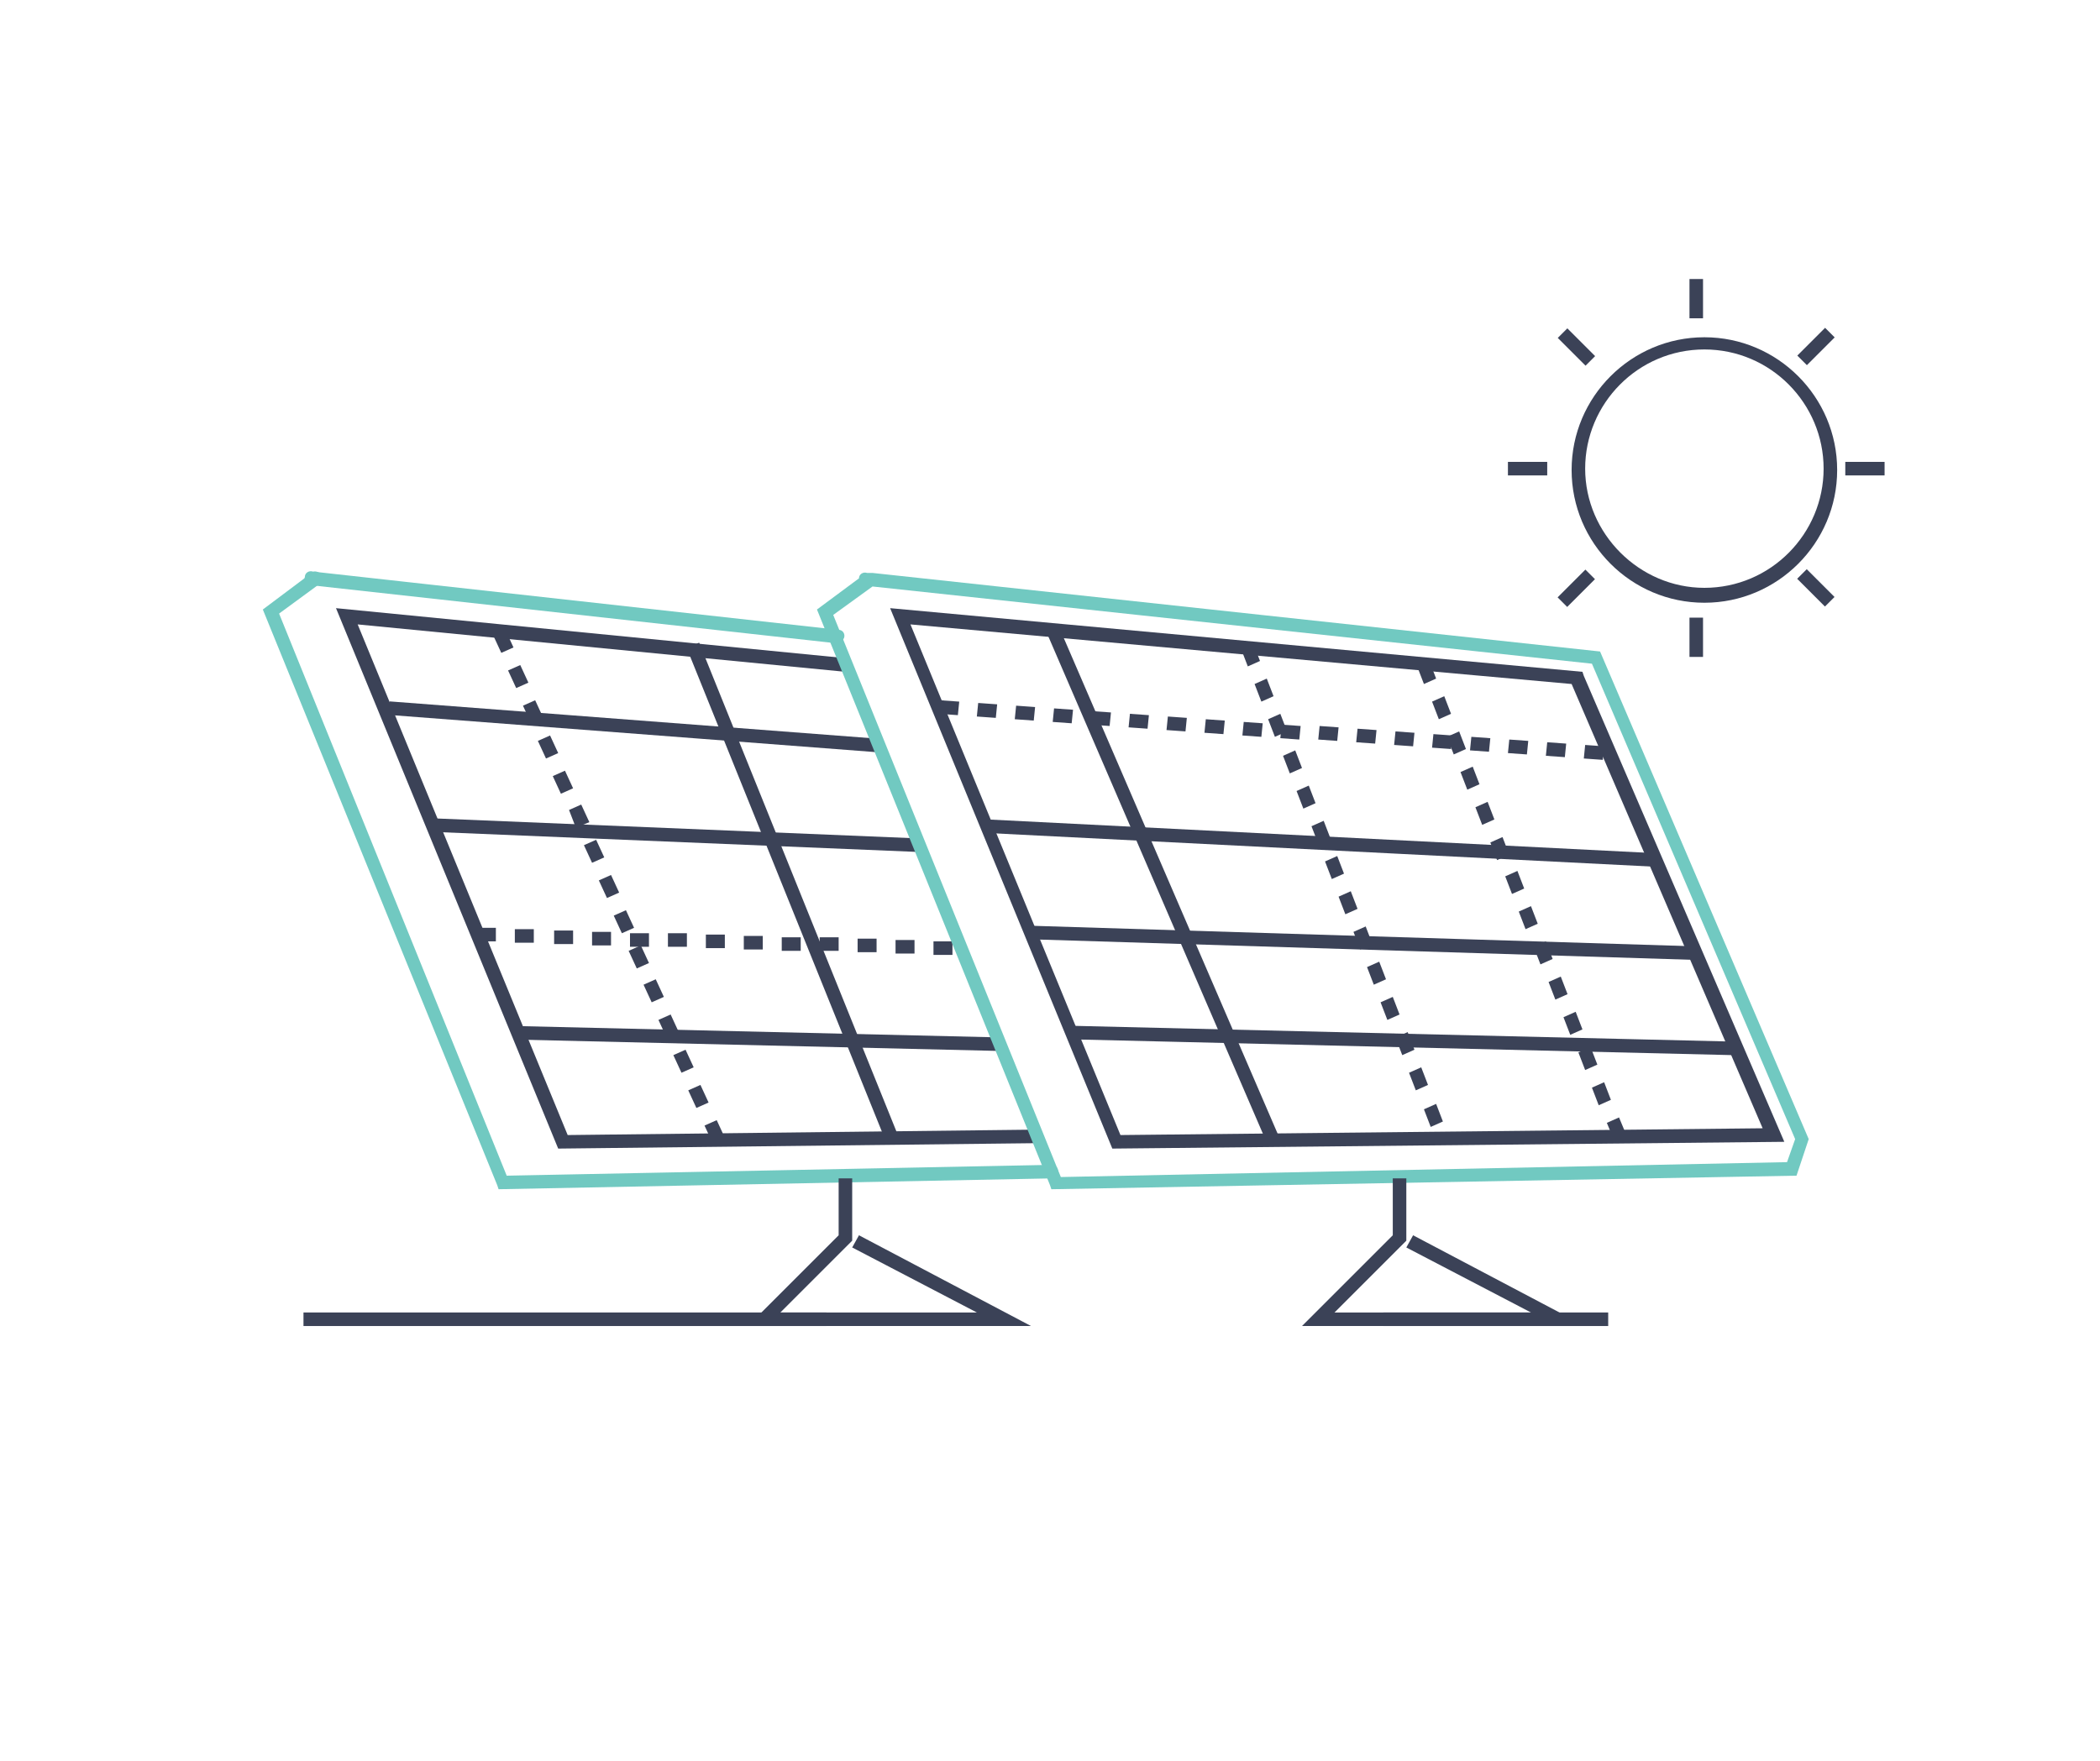 <?xml version="1.0" encoding="utf-8"?>
<!-- Generator: Adobe Illustrator 24.1.2, SVG Export Plug-In . SVG Version: 6.00 Build 0)  -->
<svg version="1.1" id="Layer_1" xmlns="http://www.w3.org/2000/svg" xmlns:xlink="http://www.w3.org/1999/xlink" x="0px" y="0px"
	 viewBox="0 0 155 130" style="enable-background:new 0 0 155 130;" xml:space="preserve">
<style type="text/css">
	.st0{fill:#3B4257;}
	.st1{fill:#71C9C1;}
</style>
<g>
	<g>
		<g>
			<polygon class="st0" points="41.2,84.8 24.8,44.9 62.5,48.6 62.4,49.6 26.4,46.1 41.9,83.8 76.5,83.4 76.5,84.4 			"/>
			
				<rect x="46.3" y="35.6" transform="matrix(7.620384e-02 -0.997 0.997 7.620384e-02 -10.337 96.229)" class="st0" width="1" height="36.2"/>
			
				<rect x="49.5" y="43.8" transform="matrix(4.135158e-02 -0.999 0.999 4.135158e-02 -13.761 109.06)" class="st0" width="1" height="35.8"/>
			<path class="st0" d="M70.3,70.5h-1.4v-1h1.4V70.5z M67.5,70.4h-1.4v-1h1.4V70.4z M64.7,70.3h-1.4v-1h1.4V70.3z M61.9,70.2h-1.4
				v-1h1.4V70.2z M59.1,70.2h-1.4v-1h1.4V70.2z M56.3,70.1h-1.4v-1h1.4V70.1z M53.5,70h-1.4v-1h1.4V70z M50.7,69.9h-1.4v-1h1.4V69.9
				z M47.9,69.9h-1.4v-1h1.4V69.9z M45.1,69.8h-1.4v-1h1.4V69.8z M42.3,69.7h-1.4v-1h1.4V69.7z M39.4,69.6H38v-1h1.4V69.6z
				 M36.6,69.5h-1.4v-1h1.4V69.5z"/>
			
				<rect x="55.3" y="58.8" transform="matrix(2.354041e-02 -1 1 2.354041e-02 -22.085 130.666)" class="st0" width="1" height="35.6"/>
			<path class="st0" d="M52.6,84.4L52,83.1l0.9-0.4l0.6,1.3L52.6,84.4z M51.4,81.8l-0.6-1.3l0.9-0.4l0.6,1.3L51.4,81.8z M50.3,79.2
				l-0.6-1.3l0.9-0.4l0.6,1.3L50.3,79.2z M49.2,76.6l-0.6-1.3l0.9-0.4l0.6,1.3L49.2,76.6z M48.1,74l-0.6-1.3l0.9-0.4l0.6,1.3
				L48.1,74z M47,71.5l-0.6-1.3l0.9-0.4l0.6,1.3L47,71.5z M45.9,68.9l-0.6-1.3l0.9-0.4l0.6,1.3L45.9,68.9z M44.8,66.3L44.2,65
				l0.9-0.4l0.6,1.3L44.8,66.3z M43.7,63.7l-0.6-1.3L44,62l0.6,1.3L43.7,63.7z M42.5,61.1L42,59.8l0.9-0.4l0.6,1.3L42.5,61.1z
				 M41.4,58.6l-0.6-1.3l0.9-0.4l0.6,1.3L41.4,58.6z M40.3,56l-0.6-1.3l0.9-0.4l0.6,1.3L40.3,56z M39.2,53.4l-0.6-1.3l0.9-0.4
				l0.6,1.3L39.2,53.4z M38.1,50.8l-0.6-1.3l0.9-0.4l0.6,1.3L38.1,50.8z M37,48.2l-0.6-1.3l0.9-0.4l0.6,1.3L37,48.2z"/>
			<rect x="58" y="46.2" transform="matrix(0.927 -0.374 0.374 0.927 -20.366 26.687)" class="st0" width="1" height="39.1"/>
			<path class="st1" d="M61.8,47.5C61.7,47.5,61.7,47.5,61.8,47.5l-38.9-4.3c-0.3,0-0.5-0.3-0.4-0.6c0-0.3,0.3-0.5,0.6-0.4l38.8,4.3
				c0.3,0,0.5,0.3,0.4,0.6C62.2,47.3,62,47.5,61.8,47.5z"/>
			<path class="st1" d="M36.8,87.8l-0.1-0.3L19.4,45l3.6-2.7c0.2-0.2,0.5-0.1,0.7,0.1c0.2,0.2,0.1,0.5-0.1,0.7l-3,2.2l16.8,41.5
				L77.6,86c0.3,0,0.5,0.2,0.5,0.5S77.9,87,77.6,87L36.8,87.8z"/>
			<polygon class="st0" points="76.1,97.9 55.2,97.9 61.9,91.2 61.9,87 62.9,87 62.9,91.6 57.6,96.9 72.1,96.9 62.9,92.1 63.4,91.2 
							"/>
		</g>
		<g>
			<path class="st0" d="M82.1,84.8L65.7,44.9l51.1,4.7l0.1,0.3l14.8,34.4L82.1,84.8z M67.2,46.1l15.5,37.7l47.4-0.5L116,50.5
				L67.2,46.1z"/>
			<path class="st0" d="M118.3,56.1l-1.4-0.1l0.1-1l1.4,0.1L118.3,56.1z M115.5,55.9l-1.4-0.1l0.1-1l1.4,0.1L115.5,55.9z
				 M112.7,55.7l-1.4-0.1l0.1-1l1.4,0.1L112.7,55.7z M109.9,55.5l-1.4-0.1l0.1-1l1.4,0.1L109.9,55.5z M107.1,55.3l-1.4-0.1l0.1-1
				l1.4,0.1L107.1,55.3z M104.3,55.1l-1.4-0.1l0.1-1l1.4,0.1L104.3,55.1z M101.5,54.9l-1.4-0.1l0.1-1l1.4,0.1L101.5,54.9z
				 M98.7,54.7l-1.4-0.1l0.1-1l1.4,0.1L98.7,54.7z M95.9,54.6l-1.4-0.1l0.1-1l1.4,0.1L95.9,54.6z M93.1,54.4l-1.4-0.1l0.1-1l1.4,0.1
				L93.1,54.4z M90.3,54.2l-1.4-0.1l0.1-1l1.4,0.1L90.3,54.2z M87.5,54l-1.4-0.1l0.1-1l1.4,0.1L87.5,54z M84.7,53.8l-1.4-0.1l0.1-1
				l1.4,0.1L84.7,53.8z M81.9,53.6l-1.4-0.1l0.1-1l1.4,0.1L81.9,53.6z M79.1,53.4l-1.4-0.1l0.1-1l1.4,0.1L79.1,53.4z M76.3,53.2
				l-1.4-0.1l0.1-1l1.4,0.1L76.3,53.2z M73.5,53l-1.4-0.1l0.1-1l1.4,0.1L73.5,53z M70.7,52.8l-1.4-0.1l0.1-1l1.4,0.1L70.7,52.8z"/>
			
				<rect x="97.1" y="37.5" transform="matrix(5.048181e-02 -0.999 0.999 5.048181e-02 30.545 156.612)" class="st0" width="1" height="49.5"/>
			
				<rect x="100.1" y="45.1" transform="matrix(3.102775e-02 -1 1 3.102775e-02 27.93 168.05)" class="st0" width="1" height="49.1"/>
			
				<rect x="103.2" y="52.1" transform="matrix(2.389402e-02 -1 1 2.389402e-02 24.398 178.686)" class="st0" width="1" height="49.5"/>
			<rect x="85.4" y="45" transform="matrix(0.918 -0.396 0.396 0.918 -18.898 39.361)" class="st0" width="1" height="40.9"/>
			<path class="st0" d="M105.6,83.2l-0.5-1.3l0.9-0.4l0.5,1.3L105.6,83.2z M104.5,80.5l-0.5-1.3l0.9-0.4l0.5,1.3L104.5,80.5z
				 M103.5,77.9l-0.5-1.3l0.9-0.4l0.5,1.3L103.5,77.9z M102.4,75.3l-0.5-1.3l0.9-0.4l0.5,1.3L102.4,75.3z M101.4,72.7l-0.5-1.3
				l0.9-0.4l0.5,1.3L101.4,72.7z M100.4,70.1l-0.5-1.3l0.9-0.4l0.5,1.3L100.4,70.1z M99.3,67.5l-0.5-1.3l0.9-0.4l0.5,1.3L99.3,67.5z
				 M98.3,64.9l-0.5-1.3l0.9-0.4l0.5,1.3L98.3,64.9z M97.3,62.3L96.8,61l0.9-0.4l0.5,1.3L97.3,62.3z M96.2,59.7l-0.5-1.3l0.9-0.4
				l0.5,1.3L96.2,59.7z M95.2,57.1l-0.5-1.3l0.9-0.4l0.5,1.3L95.2,57.1z M94.1,54.4l-0.5-1.3l0.9-0.4L95,54L94.1,54.4z M93.1,51.8
				l-0.5-1.3l0.9-0.4l0.5,1.3L93.1,51.8z M92.1,49.2l-0.5-1.3l0.9-0.4l0.5,1.3L92.1,49.2z"/>
			<path class="st0" d="M119.1,84.1l-0.5-1.2l0.9-0.4l0.5,1.2L119.1,84.1z M118,81.6l-0.5-1.3l0.9-0.4l0.5,1.3L118,81.6z M117,79
				l-0.5-1.3l0.9-0.4l0.5,1.3L117,79z M115.9,76.4l-0.5-1.3l0.9-0.4l0.5,1.3L115.9,76.4z M114.8,73.8l-0.5-1.3l0.9-0.4l0.5,1.3
				L114.8,73.8z M113.7,71.2l-0.5-1.3l0.9-0.4l0.5,1.3L113.7,71.2z M112.6,68.6l-0.5-1.3l0.9-0.4l0.5,1.3L112.6,68.6z M111.6,66
				l-0.5-1.3l0.9-0.4l0.5,1.3L111.6,66z M110.5,63.5l-0.5-1.3l0.9-0.4l0.5,1.3L110.5,63.5z M109.4,60.9l-0.5-1.3l0.9-0.4l0.5,1.3
				L109.4,60.9z M108.3,58.3l-0.5-1.3l0.9-0.4l0.5,1.3L108.3,58.3z M107.3,55.7l-0.5-1.3l0.9-0.4l0.5,1.3L107.3,55.7z M106.2,53.1
				l-0.5-1.3l0.9-0.4l0.5,1.3L106.2,53.1z M105.1,50.5l-0.5-1.3l0.9-0.4l0.5,1.3L105.1,50.5z"/>
			<path class="st1" d="M77.6,87.8l-0.1-0.3L60.3,45l3.1-2.3l0,0c0-0.3,0.3-0.5,0.6-0.4h0.1c0.1,0,0.2,0,0.3,0l53.7,5.8l15.4,36
				l-0.9,2.7L77.6,87.8z M61.5,45.4l16.8,41.5l53.6-1.1l0.6-1.7l-15-35.1l-53.1-5.7L61.5,45.4z"/>
			<polygon class="st0" points="117,97.9 96.1,97.9 102.8,91.2 102.8,87 103.8,87 103.8,91.6 98.5,96.9 113,96.9 103.8,92.1 
				104.3,91.2 			"/>
		</g>
		<g>
			<path class="st0" d="M125.8,44.5c-5.4,0-9.8-4.4-9.8-9.8s4.4-9.8,9.8-9.8c5.4,0,9.8,4.4,9.8,9.8S131.2,44.5,125.8,44.5z
				 M125.8,25.8c-4.9,0-8.8,4-8.8,8.8s4,8.8,8.8,8.8c4.9,0,8.8-4,8.8-8.8S130.7,25.8,125.8,25.8z"/>
			<rect x="124.7" y="20.6" class="st0" width="1" height="2.9"/>
			<rect x="124.7" y="45.6" class="st0" width="1" height="2.9"/>
			
				<rect x="132.6" y="25.1" transform="matrix(0.707 -0.707 0.707 0.707 21.165 102.255)" class="st0" width="2.9" height="1"/>
			<rect x="114.9" y="42.9" transform="matrix(0.707 -0.707 0.707 0.707 3.402 95.008)" class="st0" width="2.9" height="1"/>
			<rect x="136.2" y="34.1" class="st0" width="2.9" height="1"/>
			<rect x="111.3" y="34.1" class="st0" width="2.9" height="1"/>
			
				<rect x="133.5" y="41.9" transform="matrix(0.707 -0.707 0.707 0.707 8.64 107.492)" class="st0" width="1" height="2.9"/>
			
				<rect x="115.9" y="24.2" transform="matrix(0.707 -0.707 0.707 0.707 15.927 89.78)" class="st0" width="1" height="2.9"/>
		</g>
	</g>
	<rect x="22.4" y="96.9" class="st0" width="38.6" height="1"/>
	<rect x="102.1" y="96.9" class="st0" width="16.6" height="1"/>
</g>
</svg>
